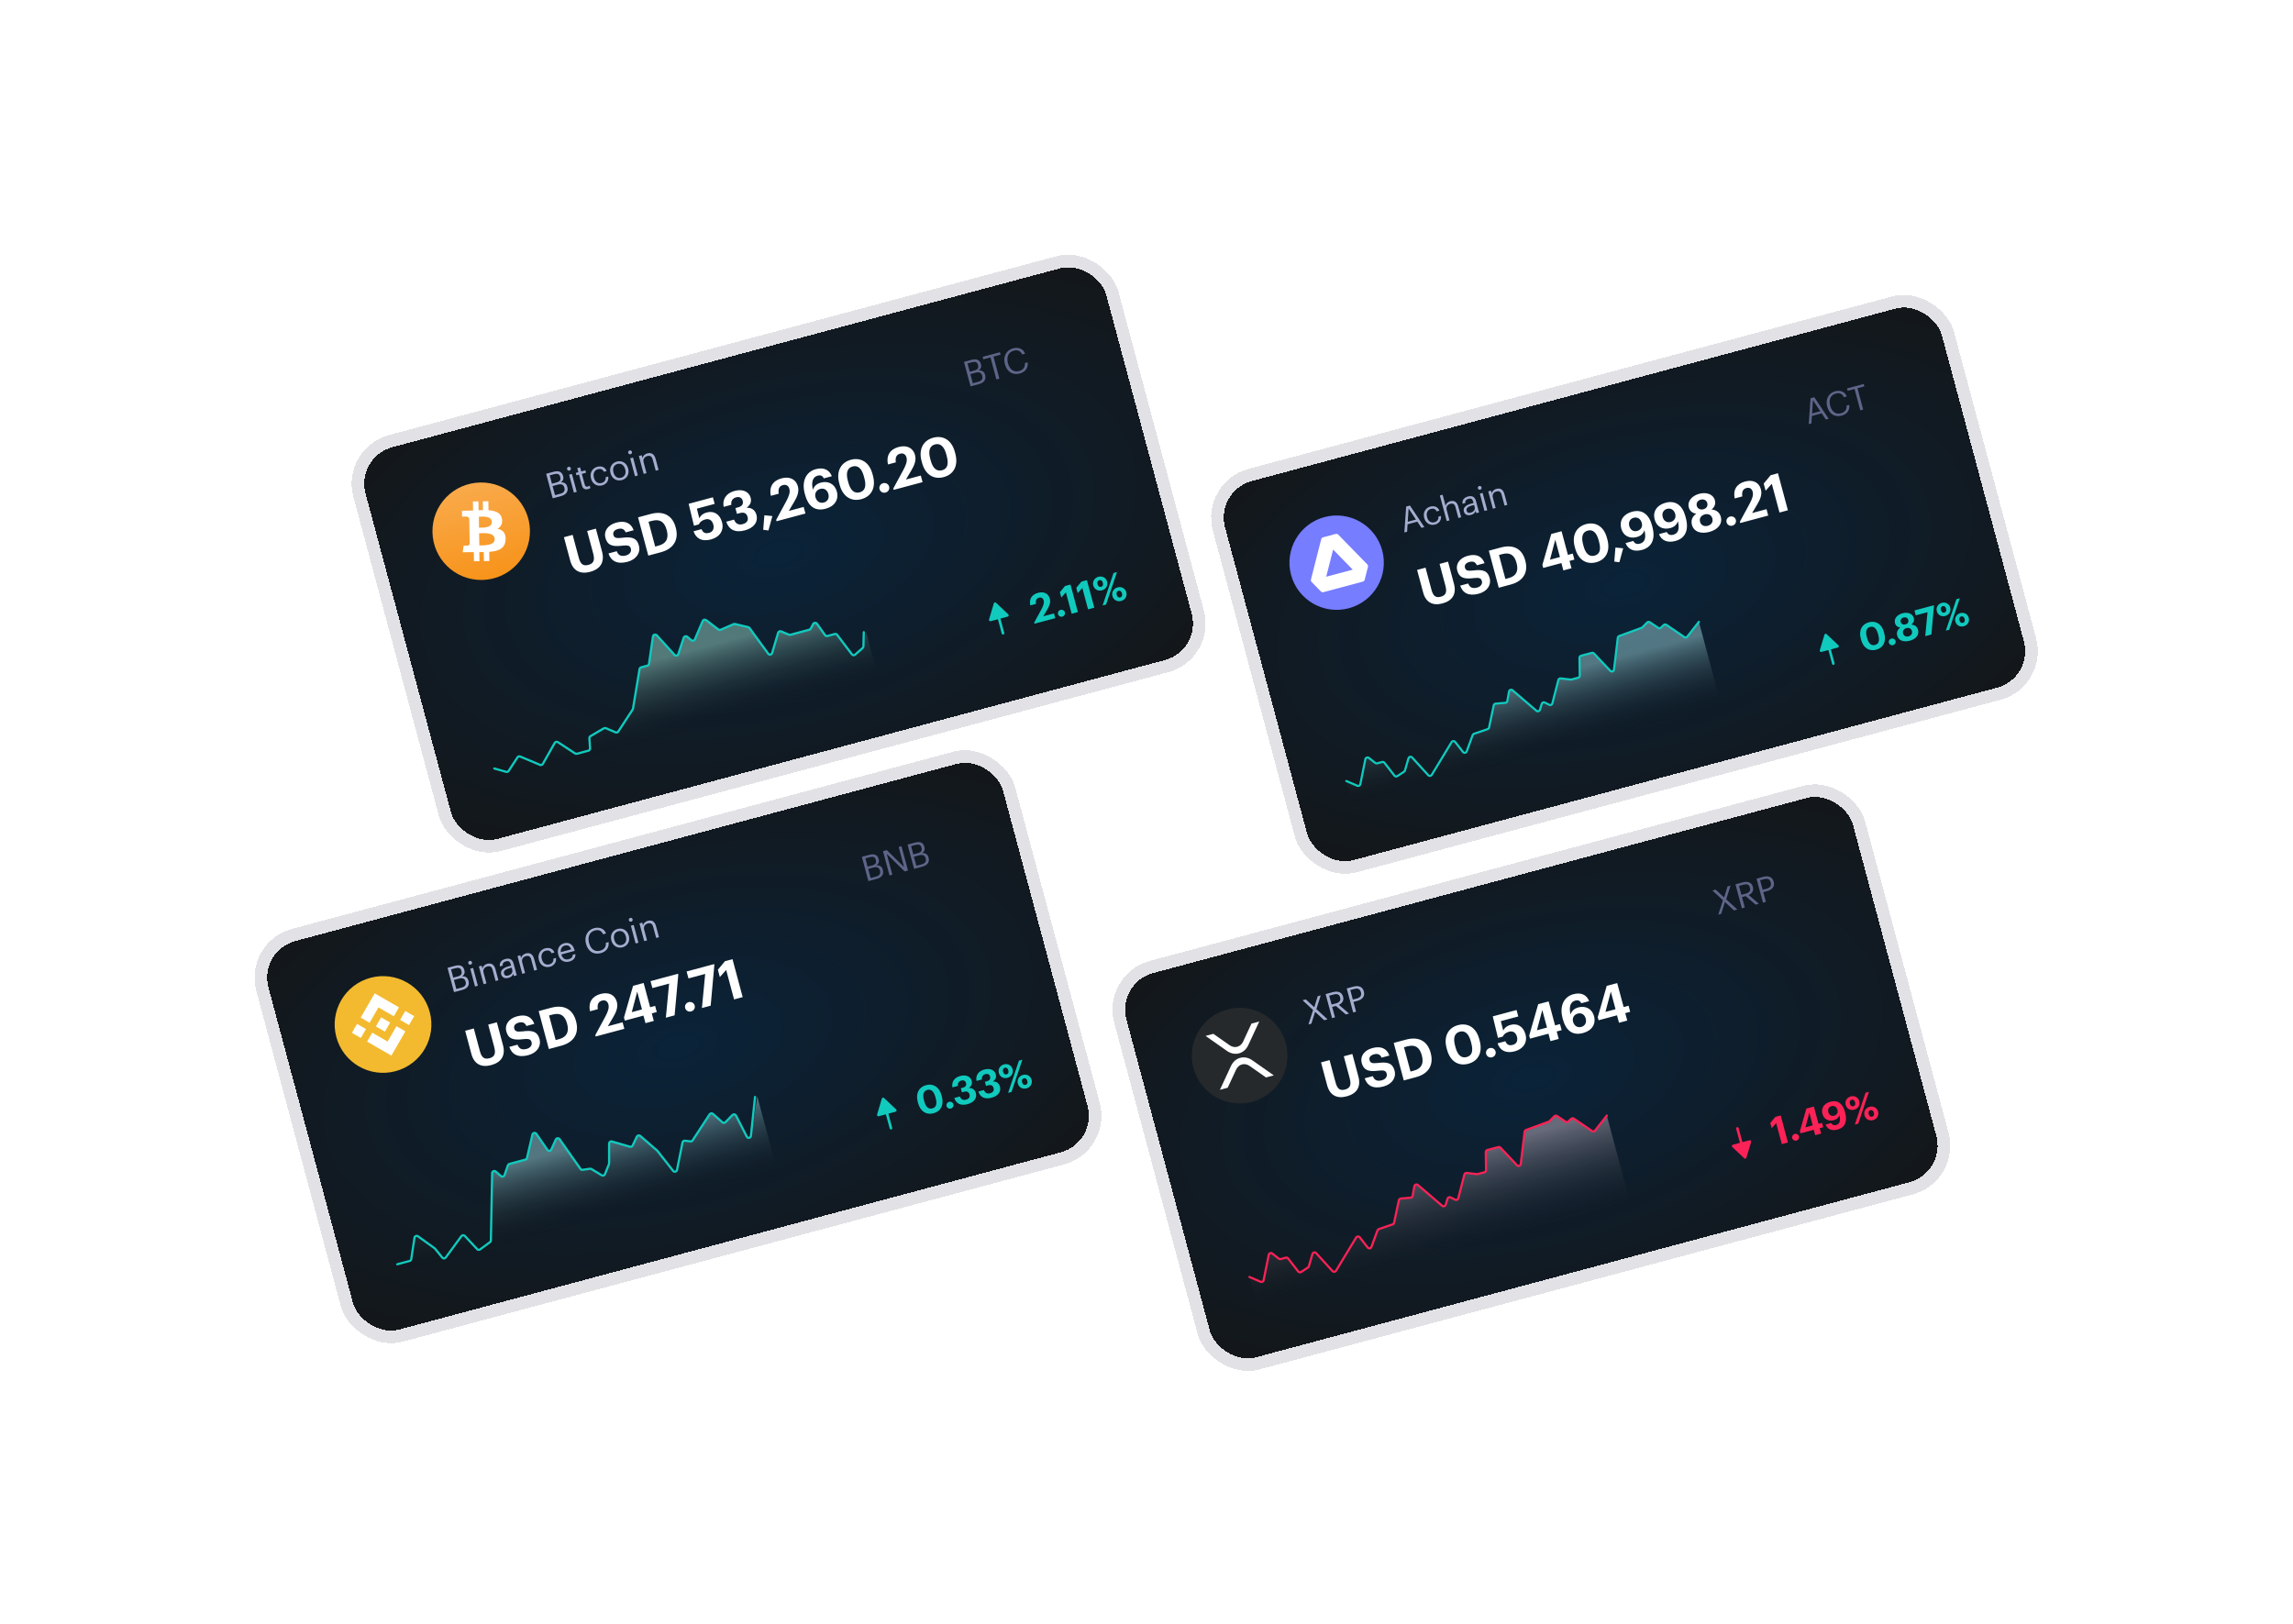 <svg width="727" height="515" viewBox="0 0 727 515" fill="none" xmlns="http://www.w3.org/2000/svg">
<g filter="url(#filter0_d_7041_5050)">
<rect x="112.793" y="144.93" width="243.142" height="128.598" rx="12" transform="rotate(-15 112.793 144.93)" fill="url(#paint0_radial_7041_5050)" shape-rendering="crispEdges"/>
<rect x="110.343" y="143.515" width="247.142" height="132.598" rx="14" transform="rotate(-15 110.343 143.515)" stroke="#717184" stroke-opacity="0.2" stroke-width="4" shape-rendering="crispEdges"/>
</g>
<path d="M307.712 122.521L310.373 121.808C311.926 121.392 312.736 120.418 312.343 118.952L312.332 118.908C312.061 117.898 311.483 117.436 310.281 117.467C311.09 116.925 311.204 116.219 311.014 115.513L311.003 115.47C310.592 113.938 309.411 113.743 307.966 114.13L305.631 114.755L307.712 122.521ZM308.437 121.535L307.66 118.635L309.246 118.21C310.495 117.875 311.149 118.189 311.405 119.145L311.417 119.188C311.67 120.133 311.283 120.772 310.153 121.075L308.437 121.535ZM307.463 117.897L306.753 115.247L308.143 114.874C309.229 114.583 309.835 114.805 310.071 115.684L310.083 115.728C310.339 116.684 310.015 117.213 308.874 117.518L307.463 117.897ZM315.906 120.325L316.85 120.072L314.976 113.078L317.235 112.473L317.029 111.702L311.566 113.165L311.772 113.936L314.031 113.331L315.906 120.325ZM323.288 118.452C325.026 117.986 326.029 116.775 325.82 114.91L324.94 115.146C325.082 116.458 324.374 117.334 323.104 117.675C321.431 118.123 320.112 117.196 319.582 115.219L319.559 115.133C319.035 113.178 319.776 111.641 321.383 111.21C322.708 110.855 323.555 111.28 324.068 112.411L325.002 112.161C324.388 110.521 322.79 110.03 321.171 110.463C319.064 111.028 317.967 113.103 318.584 115.405L318.608 115.492C319.248 117.881 321.04 119.054 323.288 118.452Z" fill="#5D6588"/>
<path d="M187.102 181.339C190.377 180.461 191.768 178.252 190.881 174.943L188.926 167.646L186.16 168.387L188.069 175.514C188.665 177.737 188.162 178.709 186.533 179.145C184.87 179.591 184.039 178.867 183.498 176.848L181.561 169.619L178.795 170.36L180.778 177.759C181.641 180.983 183.912 182.194 187.102 181.339ZM198.985 178.155C201.853 177.386 203.158 175.199 202.581 173.044C201.908 170.533 200.184 170.14 197.148 170.553C195.209 170.782 194.71 170.479 194.478 169.614C194.259 168.799 194.72 168.076 195.925 167.753C197.13 167.43 197.911 167.766 198.376 168.824L200.905 168.146C200.039 165.796 198.116 165.001 195.384 165.733C192.703 166.452 191.386 168.46 191.94 170.53C192.568 172.872 194.091 173.464 197.305 173.039C199.16 172.833 199.76 173.036 200.019 174.004C200.274 174.954 199.653 175.829 198.449 176.152C196.65 176.634 195.951 175.858 195.541 174.803L192.911 175.508C193.713 177.894 195.659 179.046 198.985 178.155ZM207.723 173.322L205.618 165.465L206.704 165.174C209.266 164.487 210.695 165.541 211.363 168.036L211.4 168.172C212.073 170.683 211.287 172.367 208.843 173.021L207.723 173.322ZM205.547 176.196L209.501 175.137C213.76 173.996 215.231 171.001 214.258 167.369L214.222 167.233C213.249 163.602 210.526 161.858 206.267 162.999L202.296 164.063L205.547 176.196ZM225.405 171.075C228.205 170.325 229.614 168.184 228.922 165.604C228.231 163.025 226.316 161.919 224.11 162.51C222.736 162.879 222.033 163.649 221.712 164.353L220.949 161.302L226.583 159.793L226.024 157.705L218.337 159.765L220.018 166.717L221.545 166.308C221.887 165.616 222.474 165.022 223.611 164.718C224.832 164.39 225.797 165.005 226.147 166.311C226.493 167.601 226.063 168.644 224.824 168.976C223.433 169.349 222.844 168.779 222.418 167.802L219.89 168.479C220.59 170.62 222.418 171.876 225.405 171.075ZM236.117 168.205C239.069 167.414 240.431 165.503 239.821 163.229C239.408 161.685 238.189 160.939 236.699 161.011C237.79 160.264 238.36 159.201 237.996 157.844C237.487 155.943 235.553 154.97 232.889 155.684C230.123 156.425 228.981 158.477 229.441 160.736L231.868 160.086C231.699 158.913 232.225 158.026 233.379 157.717C234.499 157.417 235.232 157.912 235.464 158.777C235.741 159.812 235.319 160.544 234.046 160.885L233.164 161.121L233.655 162.954L234.605 162.699C235.912 162.349 236.716 162.77 237.025 163.924C237.316 165.01 236.848 165.845 235.474 166.213C234.014 166.604 233.159 165.924 232.744 164.78L230.266 165.444C231.027 167.878 233.028 169.033 236.117 168.205ZM243.638 168.227L244.887 163.655L242.347 163.408L241.977 167.999L243.638 168.227ZM246.205 165.302L255.368 162.847L254.809 160.76L250.092 162.024L251.782 159.17C252.827 157.435 253.406 155.861 252.974 154.249C252.387 152.06 250.46 150.976 247.779 151.694C245.063 152.422 243.776 154.404 244.39 157.24L246.885 156.572C246.644 154.927 247.155 154.117 248.224 153.83C249.276 153.548 250.008 154.043 250.277 155.044C250.572 156.147 250.112 157.417 249.273 158.969L246.087 164.861L246.205 165.302ZM261.78 161.329C264.665 160.556 265.996 158.398 265.328 155.904C264.673 153.46 262.559 152.426 260.268 153.04C258.809 153.431 258.056 154.288 257.737 155.337C257.137 152.824 257.716 151.251 259.226 150.846C260.278 150.564 260.817 150.947 261.2 151.699L263.746 151.017C262.879 148.867 261.047 148.139 258.637 148.785C255.667 149.58 254.058 152.467 255.159 156.574L255.241 156.879C256.127 160.188 258.115 162.311 261.78 161.329ZM261.214 159.353C259.992 159.68 258.917 159.059 258.544 157.667C258.221 156.462 258.837 155.37 260.059 155.042C261.298 154.71 262.298 155.388 262.639 156.661C262.98 157.934 262.419 159.03 261.214 159.353ZM272.579 156.125C270.882 156.58 269.642 155.548 268.96 153.003L268.805 152.426C268.132 149.915 268.648 148.376 270.344 147.921C272.024 147.471 273.241 148.618 273.896 151.062L274.041 151.605C274.724 154.15 274.293 155.666 272.579 156.125ZM273.089 158.299C276.364 157.421 277.765 154.572 276.769 150.856L276.619 150.296C275.61 146.529 272.882 144.968 269.759 145.805C266.637 146.641 265.06 149.446 266.061 153.18L266.215 153.757C267.211 157.473 269.865 159.163 273.089 158.299ZM280.768 156.205C281.634 155.973 282.118 155.134 281.895 154.302C281.677 153.488 280.838 153.003 279.973 153.235C279.124 153.462 278.64 154.301 278.858 155.116C279.081 155.947 279.92 156.432 280.768 156.205ZM283.342 155.351L292.506 152.896L291.946 150.809L287.229 152.073L288.919 149.219C289.964 147.484 290.543 145.91 290.111 144.298C289.524 142.109 287.597 141.025 284.916 141.743C282.201 142.471 280.913 144.453 281.527 147.289L284.022 146.621C283.781 144.976 284.292 144.166 285.361 143.879C286.413 143.598 287.146 144.092 287.414 145.094C287.709 146.197 287.249 147.466 286.41 149.018L283.224 154.91L283.342 155.351ZM298.696 149.127C296.999 149.582 295.759 148.55 295.077 146.005L294.922 145.428C294.249 142.916 294.765 141.378 296.461 140.923C298.141 140.473 299.358 141.62 300.013 144.064L300.159 144.607C300.841 147.152 300.41 148.668 298.696 149.127ZM299.206 151.301C302.481 150.423 303.882 147.574 302.886 143.858L302.736 143.298C301.727 139.531 298.999 137.97 295.876 138.807C292.754 139.643 291.177 142.448 292.178 146.182L292.332 146.758C293.328 150.475 295.982 152.165 299.206 151.301Z" fill="white"/>
<path d="M313.675 196.871C313.782 196.984 313.94 197.03 314.087 196.991L316.387 196.374L317.603 200.915C317.665 201.144 317.897 201.282 318.12 201.222C318.344 201.162 318.476 200.927 318.415 200.698L317.198 196.157L319.498 195.541C319.646 195.501 319.76 195.382 319.795 195.231C319.832 195.079 319.783 194.919 319.671 194.812L315.788 191.142C315.681 191.041 315.532 191.003 315.392 191.04C315.253 191.077 315.143 191.185 315.101 191.326L313.573 196.446C313.55 196.524 313.55 196.607 313.57 196.684C313.589 196.753 313.624 196.817 313.675 196.871Z" fill="#11CABE"/>
<path d="M327.969 197.799L334.566 196.031L334.164 194.528L330.767 195.439L331.984 193.384C332.736 192.135 333.153 191.002 332.842 189.841C332.42 188.265 331.032 187.484 329.102 188.002C327.147 188.525 326.22 189.952 326.662 191.994L328.458 191.513C328.285 190.329 328.652 189.746 329.422 189.539C330.18 189.336 330.707 189.693 330.9 190.414C331.113 191.208 330.782 192.122 330.178 193.239L327.883 197.481L327.969 197.799ZM336.818 195.546C337.441 195.379 337.79 194.775 337.63 194.176C337.472 193.589 336.868 193.241 336.245 193.408C335.634 193.571 335.285 194.175 335.443 194.762C335.603 195.361 336.207 195.709 336.818 195.546ZM339.768 194.637L341.748 194.107L339.407 185.371L337.672 185.836L336.039 187.806L336.491 189.492L337.951 187.856L339.768 194.637ZM344.971 193.243L346.95 192.713L344.609 183.977L342.874 184.442L341.241 186.412L341.693 188.098L343.154 186.462L344.971 193.243ZM349.114 186.096C348.589 186.237 348.161 185.959 347.974 185.262C347.797 184.603 348.022 184.123 348.548 183.983C349.073 183.842 349.487 184.163 349.66 184.811C349.84 185.483 349.64 185.955 349.114 186.096ZM349.397 187.199C350.68 186.855 351.347 185.681 351.013 184.435C350.682 183.201 349.482 182.58 348.26 182.907C347.026 183.238 346.294 184.416 346.621 185.638C346.952 186.872 348.102 187.546 349.397 187.199ZM349.585 192.007L350.685 191.712L354.147 181.421L353.048 181.716L349.585 192.007ZM355.175 189.461C354.662 189.599 354.234 189.321 354.051 188.637C353.871 187.965 354.099 187.497 354.612 187.36C355.15 187.216 355.56 187.525 355.737 188.185C355.914 188.845 355.713 189.317 355.175 189.461ZM355.473 190.573C356.756 190.23 357.42 189.043 357.087 187.797C356.756 186.563 355.555 185.942 354.321 186.273C353.099 186.6 352.367 187.778 352.698 189.012C353.025 190.234 354.178 190.92 355.473 190.573Z" fill="#11CABE"/>
<g clip-path="url(#clip0_7041_5050)">
<path d="M168.019 168.196C168.169 176.734 161.363 183.773 152.836 183.919C144.297 184.069 137.258 177.263 137.112 168.736C136.962 160.197 143.756 153.162 152.295 153.012C160.82 152.854 167.87 159.657 168.019 168.196Z" fill="url(#paint1_linear_7041_5050)"/>
<path d="M159.176 164.7C158.936 162.638 157.144 161.968 154.877 161.813L154.831 158.937L153.088 158.966L153.138 161.766C152.679 161.777 152.207 161.791 151.739 161.816L151.686 159.004L149.943 159.034L149.997 161.895C149.613 161.91 149.242 161.923 148.881 161.932L148.878 161.92L146.465 161.966L146.502 163.832C146.502 163.832 147.79 163.787 147.77 163.805C148.479 163.79 148.714 164.202 148.785 164.558L148.837 167.833C148.887 167.832 148.948 167.828 149.028 167.844C148.966 167.848 148.905 167.852 148.84 167.844L148.917 172.425C148.889 172.646 148.76 173.005 148.274 173.01C148.292 173.031 147.006 173.038 147.006 173.038L146.692 175.135L148.971 175.099C149.396 175.098 149.806 175.088 150.219 175.09L150.271 177.99L152.013 177.96L151.968 175.084C152.443 175.082 152.917 175.08 153.365 175.072L153.419 177.934L155.162 177.904L155.11 175.005C158.051 174.78 160.095 174.007 160.291 171.241C160.459 169.02 159.397 168.042 157.72 167.666C158.74 167.13 159.354 166.203 159.176 164.7ZM156.838 170.953C156.88 173.118 153.156 172.94 151.973 172.957L151.906 169.111C153.089 169.094 156.806 168.686 156.838 170.953ZM155.935 165.531C155.966 167.511 152.866 167.329 151.882 167.342L151.823 163.857C152.807 163.843 155.898 163.478 155.935 165.531Z" fill="white"/>
</g>
<path d="M175.241 158.016L177.902 157.303C179.455 156.887 180.265 155.913 179.872 154.447L179.861 154.403C179.59 153.393 179.012 152.931 177.81 152.962C178.619 152.42 178.733 151.714 178.544 151.008L178.532 150.965C178.122 149.433 176.94 149.238 175.496 149.625L173.161 150.251L175.241 158.016ZM175.967 157.03L175.19 154.13L176.775 153.705C178.024 153.371 178.679 153.684 178.935 154.64L178.946 154.683C179.2 155.628 178.812 156.267 177.683 156.57L175.967 157.03ZM174.992 153.392L174.282 150.742L175.672 150.369C176.758 150.078 177.364 150.3 177.6 151.18L177.612 151.223C177.868 152.179 177.544 152.708 176.404 153.013L174.992 153.392ZM181.954 156.217L182.855 155.976L181.333 150.296L180.432 150.537L181.954 156.217ZM180.549 149.237C180.875 149.15 181.074 148.805 180.987 148.48C180.899 148.154 180.555 147.955 180.229 148.042C179.903 148.13 179.705 148.474 179.792 148.8C179.879 149.125 180.223 149.324 180.549 149.237ZM186.448 155.095C186.817 154.996 187.019 154.883 187.187 154.768L186.983 154.008C186.808 154.137 186.602 154.238 186.32 154.314C185.864 154.436 185.541 154.232 185.393 153.678L184.479 150.268L185.804 149.913L185.6 149.152L184.275 149.507L183.929 148.215L183.028 148.456L183.374 149.749L182.559 149.967L182.763 150.727L183.578 150.509L184.515 154.006C184.753 154.897 185.416 155.371 186.448 155.095ZM190.944 153.913C192.312 153.546 193.056 152.369 192.847 151.11L192.01 151.334C192.16 152.283 191.558 152.945 190.754 153.161C189.657 153.455 188.699 152.92 188.326 151.53L188.303 151.443C187.945 150.107 188.517 149.069 189.549 148.793C190.331 148.583 191.072 148.745 191.455 149.609L192.346 149.37C191.785 147.972 190.532 147.726 189.348 148.043C187.827 148.451 186.904 149.955 187.369 151.693L187.392 151.78C187.864 153.539 189.358 154.338 190.944 153.913ZM196.948 151.501C195.797 151.81 194.864 151.152 194.517 149.859L194.494 149.772C194.145 148.469 194.635 147.43 195.775 147.124C196.904 146.822 197.859 147.474 198.211 148.788L198.232 148.864C198.575 150.146 198.088 151.196 196.948 151.501ZM197.138 152.253C198.756 151.82 199.622 150.319 199.163 148.603L199.139 148.516C198.683 146.811 197.182 145.944 195.574 146.375C193.967 146.806 193.103 148.318 193.56 150.023L193.583 150.11C194.029 151.771 195.519 152.687 197.138 152.253ZM201.331 151.025L202.232 150.784L200.71 145.104L199.809 145.345L201.331 151.025ZM199.926 144.045C200.252 143.958 200.451 143.613 200.363 143.288C200.276 142.962 199.932 142.763 199.606 142.85C199.28 142.938 199.082 143.282 199.169 143.608C199.256 143.933 199.6 144.132 199.926 144.045ZM204.077 150.289L204.979 150.048L204.056 146.605C203.783 145.584 204.39 144.851 205.226 144.627C206.138 144.383 206.681 144.714 206.949 145.714L207.9 149.265L208.802 149.023L207.868 145.537C207.425 143.886 206.428 143.467 205.255 143.781C204.321 144.031 203.816 144.667 203.698 145.269L203.457 144.368L202.555 144.609L204.077 150.289Z" fill="#A5ADCF"/>
<path d="M160.485 244.771L156.721 243.703L157.822 247.811C157.922 248.186 158.307 248.409 158.682 248.308L278.147 216.298C278.522 216.197 278.744 215.812 278.644 215.437L274.603 200.357L273.781 205.05C273.753 205.207 273.673 205.35 273.554 205.456L271.123 207.603C270.816 207.874 270.344 207.827 270.097 207.5L265.419 201.312C265.246 201.084 264.953 200.983 264.676 201.057L262.34 201.683C262.056 201.759 261.755 201.651 261.585 201.412L259.017 197.8C258.714 197.373 258.068 197.416 257.824 197.878L257.048 199.342C256.956 199.514 256.797 199.641 256.609 199.691L250.604 201.3C250.454 201.34 250.296 201.33 250.153 201.271L247.649 200.232C247.263 200.073 246.825 200.282 246.706 200.681L244.803 207.088C244.637 207.646 243.904 207.772 243.561 207.301L237.628 199.15C237.529 199.014 237.384 198.918 237.221 198.879L233.032 197.892C232.884 197.857 232.729 197.871 232.59 197.932L228.48 199.718C228.247 199.819 227.977 199.787 227.774 199.632L223.871 196.658C223.507 196.381 222.98 196.52 222.799 196.94L220.296 202.771C220.11 203.205 219.558 203.336 219.198 203.032L217.892 201.932C217.511 201.612 216.928 201.777 216.772 202.249L215.059 207.431C214.89 207.942 214.234 208.081 213.872 207.683L208.238 201.481C207.838 201.041 207.107 201.265 207.022 201.853L205.768 210.522C205.728 210.8 205.526 211.027 205.254 211.1L203.282 211.629C203.015 211.7 202.815 211.921 202.77 212.193L200.698 224.724C200.682 224.821 200.646 224.912 200.593 224.994L196.033 231.978C195.846 232.264 195.482 232.374 195.168 232.24L192.085 230.926C191.88 230.838 191.646 230.853 191.454 230.966L187.217 233.453C186.988 233.587 186.855 233.838 186.871 234.102L187.071 237.339C187.091 237.673 186.874 237.975 186.551 238.061L182.92 239.034C182.727 239.086 182.52 239.053 182.353 238.943L176.875 235.353C176.535 235.131 176.079 235.242 175.878 235.595L172.099 242.257C171.924 242.567 171.544 242.696 171.215 242.558L164.935 239.914C164.622 239.783 164.26 239.893 164.074 240.178L161.265 244.48C161.097 244.737 160.781 244.855 160.485 244.771Z" fill="url(#paint2_linear_7041_5050)"/>
<path d="M156.721 243.703L160.485 244.771C160.781 244.855 161.097 244.737 161.265 244.48L164.074 240.178C164.26 239.893 164.622 239.783 164.935 239.914L171.215 242.558C171.544 242.696 171.924 242.567 172.099 242.257L175.878 235.595C176.079 235.242 176.535 235.131 176.875 235.353L182.353 238.943C182.52 239.053 182.727 239.086 182.92 239.034L186.551 238.061C186.874 237.975 187.091 237.673 187.071 237.339L186.871 234.102C186.855 233.838 186.988 233.587 187.217 233.453L191.454 230.966C191.646 230.853 191.88 230.838 192.085 230.926L195.168 232.24C195.482 232.374 195.846 232.264 196.033 231.978L200.593 224.994C200.646 224.912 200.682 224.821 200.698 224.724L202.77 212.193C202.815 211.921 203.015 211.7 203.282 211.629L205.254 211.1C205.526 211.027 205.728 210.8 205.768 210.522L207.022 201.853C207.107 201.265 207.838 201.041 208.238 201.481L213.872 207.683C214.234 208.081 214.89 207.942 215.059 207.431L216.772 202.249C216.928 201.777 217.511 201.612 217.892 201.932L219.198 203.032C219.558 203.336 220.11 203.205 220.296 202.771L222.799 196.94C222.98 196.52 223.507 196.381 223.871 196.658L227.774 199.632C227.977 199.787 228.247 199.819 228.48 199.718L232.59 197.932C232.729 197.871 232.884 197.857 233.032 197.892L237.221 198.879C237.384 198.918 237.529 199.014 237.628 199.15L243.561 207.301C243.904 207.772 244.637 207.646 244.803 207.088L246.706 200.681C246.825 200.282 247.263 200.073 247.649 200.232L250.153 201.271C250.296 201.33 250.454 201.34 250.604 201.3L256.609 199.691C256.797 199.641 256.956 199.514 257.048 199.342L257.824 197.878C258.068 197.416 258.714 197.373 259.017 197.8L261.585 201.412C261.755 201.651 262.056 201.759 262.34 201.683L264.676 201.057C264.953 200.983 265.246 201.084 265.419 201.312L270.097 207.5C270.344 207.827 270.816 207.874 271.123 207.603L273.509 205.495C273.655 205.366 273.741 205.182 273.746 204.987L273.866 200.483" stroke="#11CABE" stroke-width="0.703" stroke-linecap="round"/>
<g filter="url(#filter1_d_7041_5050)">
<rect x="385.295" y="155.659" width="235.299" height="124.45" rx="12" transform="rotate(-15 385.295 155.659)" fill="url(#paint3_radial_7041_5050)" shape-rendering="crispEdges"/>
<rect x="382.845" y="154.245" width="239.299" height="128.45" rx="14" transform="rotate(-15 382.845 154.245)" stroke="#717184" stroke-opacity="0.2" stroke-width="4" shape-rendering="crispEdges"/>
</g>
<path d="M573.461 134.499L574.323 134.268L574.468 131.909L577.568 131.078L578.884 133.046L579.788 132.804L575.231 125.97L574.033 126.291L573.461 134.499ZM574.792 126.899L577.132 130.417L574.526 131.116L574.792 126.899ZM583.857 131.814C585.539 131.364 586.509 130.192 586.307 128.387L585.456 128.615C585.593 129.885 584.908 130.733 583.678 131.063C582.06 131.496 580.783 130.599 580.271 128.686L580.248 128.602C579.741 126.711 580.458 125.223 582.013 124.806C583.296 124.463 584.115 124.874 584.612 125.969L585.515 125.727C584.921 124.14 583.375 123.664 581.809 124.084C579.77 124.63 578.708 126.638 579.305 128.866L579.328 128.95C579.947 131.263 581.682 132.397 583.857 131.814ZM589.809 130.118L590.724 129.873L588.91 123.105L591.096 122.519L590.896 121.773L585.609 123.189L585.809 123.936L587.996 123.35L589.809 130.118Z" fill="#5D6588"/>
<path d="M457.332 191.361C460.501 190.512 461.847 188.374 460.989 185.171L459.097 178.11L456.42 178.827L458.268 185.724C458.844 187.876 458.357 188.816 456.781 189.238C455.171 189.67 454.368 188.97 453.844 187.015L451.969 180.02L449.293 180.737L451.211 187.897C452.047 191.017 454.244 192.188 457.332 191.361ZM468.831 188.28C471.607 187.536 472.87 185.42 472.311 183.334C471.66 180.904 469.992 180.524 467.054 180.924C465.177 181.145 464.694 180.852 464.469 180.014C464.258 179.226 464.704 178.526 465.87 178.213C467.036 177.901 467.792 178.226 468.242 179.25L470.689 178.594C469.851 176.319 467.99 175.551 465.347 176.259C462.752 176.954 461.477 178.898 462.014 180.901C462.621 183.167 464.095 183.741 467.206 183.329C469.001 183.13 469.581 183.327 469.832 184.263C470.078 185.182 469.478 186.03 468.312 186.342C466.571 186.808 465.895 186.057 465.498 185.037L462.953 185.719C463.73 188.027 465.613 189.142 468.831 188.28ZM477.288 183.603L475.251 175.999L476.302 175.718C478.781 175.053 480.163 176.073 480.81 178.487L480.846 178.619C481.497 181.049 480.736 182.679 478.372 183.312L477.288 183.603ZM475.182 186.385L479.008 185.359C483.13 184.255 484.554 181.356 483.612 177.842L483.577 177.711C482.635 174.196 480 172.509 475.878 173.613L472.036 174.643L475.182 186.385ZM495.665 180.896L498.243 180.205L497.618 177.873L499.162 177.46L498.651 175.555L497.108 175.969L495.097 168.464L491.829 169.339L489.016 179.14L489.276 180.109L495.04 178.564L495.665 180.896ZM491.426 177.491L493.104 171.145L494.579 176.646L491.426 177.491ZM505.572 176.2C503.93 176.64 502.729 175.642 502.069 173.178L501.92 172.62C501.268 170.189 501.767 168.7 503.409 168.26C505.035 167.825 506.212 168.935 506.846 171.3L506.987 171.825C507.647 174.289 507.23 175.755 505.572 176.2ZM506.065 178.303C509.234 177.454 510.59 174.697 509.626 171.1L509.481 170.558C508.504 166.913 505.864 165.402 502.843 166.212C499.821 167.022 498.295 169.736 499.264 173.349L499.413 173.907C500.377 177.504 502.945 179.139 506.065 178.303ZM513.424 178.303L514.632 173.878L512.174 173.639L511.816 178.082L513.424 178.303ZM520.589 174.394C523.742 173.549 524.922 170.927 523.893 167.084L523.752 166.559C522.845 163.176 520.7 161.41 517.465 162.276C514.657 163.029 513.356 165.138 514.007 167.568C514.645 169.949 516.682 170.917 518.949 170.31C520.361 169.931 521.061 169.128 521.374 168.129C521.967 170.54 521.525 171.978 519.965 172.396C518.848 172.695 518.236 172.314 517.856 171.553L515.376 172.218C516.207 174.266 518.043 175.076 520.589 174.394ZM519.065 168.378C517.882 168.695 516.898 168.043 516.568 166.812C516.238 165.58 516.781 164.519 517.947 164.207C519.146 163.885 520.175 164.507 520.54 165.87C520.848 167.02 520.263 168.057 519.065 168.378ZM531.189 171.554C534.342 170.709 535.523 168.087 534.493 164.244L534.352 163.718C533.446 160.335 531.301 158.569 528.065 159.436C525.257 160.189 523.957 162.297 524.608 164.728C525.246 167.109 527.283 168.077 529.549 167.469C530.961 167.091 531.661 166.287 531.974 165.288C532.568 167.699 532.126 169.138 530.566 169.556C529.449 169.855 528.836 169.473 528.457 168.713L525.977 169.377C526.807 171.425 528.644 172.236 531.189 171.554ZM529.665 165.537C528.483 165.854 527.498 165.203 527.168 163.971C526.838 162.739 527.381 161.679 528.547 161.366C529.746 161.045 530.775 161.667 531.141 163.03C531.449 164.18 530.864 165.216 529.665 165.537ZM541.958 168.686C544.569 167.986 546.201 166.193 545.585 163.894C545.211 162.498 544.166 161.687 542.659 161.58C543.571 160.843 544.029 159.858 543.712 158.676C543.175 156.672 540.986 155.992 538.736 156.594C536.536 157.184 534.894 158.874 535.439 160.91C535.756 162.092 536.617 162.742 537.803 162.899C536.584 163.736 536.04 164.991 536.423 166.42C537.039 168.719 539.364 169.381 541.958 168.686ZM541.439 166.748C540.355 167.038 539.313 166.631 539.001 165.465C538.688 164.299 539.404 163.421 540.487 163.13C541.588 162.836 542.597 163.252 542.905 164.401C543.217 165.567 542.556 166.448 541.439 166.748ZM540.068 161.5C539.149 161.747 538.223 161.379 537.968 160.426C537.712 159.474 538.297 158.701 539.233 158.45C540.169 158.199 541.055 158.613 541.297 159.517C541.556 160.485 541.021 161.245 540.068 161.5ZM549.26 166.694C550.097 166.47 550.566 165.657 550.35 164.853C550.139 164.065 549.327 163.596 548.49 163.82C547.668 164.04 547.2 164.852 547.411 165.64C547.626 166.445 548.438 166.914 549.26 166.694ZM551.75 165.868L560.618 163.492L560.077 161.472L555.512 162.695L557.148 159.934C558.159 158.255 558.719 156.732 558.301 155.172C557.733 153.053 555.868 152.004 553.273 152.699C550.646 153.403 549.4 155.321 549.994 158.066L552.408 157.419C552.175 155.827 552.669 155.044 553.704 154.766C554.722 154.494 555.431 154.972 555.691 155.941C555.977 157.009 555.532 158.237 554.72 159.739L551.636 165.441L551.75 165.868ZM564.195 162.534L566.855 161.821L563.709 150.079L561.377 150.704L559.182 153.351L559.789 155.618L561.752 153.419L564.195 162.534Z" fill="white"/>
<path d="M577.069 206.629C577.173 206.738 577.325 206.783 577.468 206.745L579.694 206.148L580.871 210.543C580.931 210.764 581.155 210.897 581.372 210.839C581.588 210.781 581.716 210.554 581.656 210.332L580.479 205.938L582.705 205.342C582.848 205.303 582.958 205.188 582.992 205.042C583.028 204.895 582.981 204.74 582.872 204.636L579.114 201.085C579.011 200.987 578.866 200.95 578.731 200.986C578.596 201.022 578.49 201.127 578.449 201.263L576.971 206.217C576.949 206.293 576.948 206.373 576.968 206.448C576.986 206.514 577.021 206.577 577.069 206.629Z" fill="#11CABE"/>
<path d="M594.498 204.526C593.315 204.843 592.451 204.124 591.976 202.351L591.868 201.949C591.399 200.199 591.758 199.127 592.941 198.81C594.111 198.496 594.959 199.295 595.415 200.998L595.516 201.376C595.992 203.15 595.692 204.206 594.498 204.526ZM594.853 206.04C597.135 205.429 598.111 203.444 597.417 200.855L597.312 200.464C596.609 197.839 594.708 196.752 592.533 197.335C590.357 197.918 589.259 199.872 589.956 202.474L590.063 202.876C590.757 205.465 592.606 206.642 594.853 206.04ZM600.204 204.581C600.807 204.42 601.144 203.835 600.989 203.256C600.837 202.688 600.252 202.351 599.649 202.512C599.058 202.671 598.72 203.255 598.872 203.823C599.028 204.402 599.612 204.74 600.204 204.581ZM605.5 203.187C607.38 202.684 608.555 201.393 608.112 199.738C607.842 198.733 607.09 198.149 606.005 198.072C606.661 197.541 606.991 196.832 606.763 195.98C606.376 194.538 604.8 194.048 603.18 194.482C601.596 194.906 600.414 196.123 600.807 197.589C601.035 198.44 601.654 198.908 602.508 199.021C601.631 199.624 601.239 200.527 601.515 201.556C601.958 203.211 603.632 203.688 605.5 203.187ZM605.126 201.792C604.346 202.001 603.596 201.708 603.371 200.869C603.146 200.029 603.661 199.397 604.441 199.188C605.233 198.976 605.96 199.275 606.182 200.103C606.407 200.942 605.93 201.577 605.126 201.792ZM604.139 198.014C603.477 198.191 602.811 197.927 602.627 197.241C602.443 196.555 602.864 195.999 603.538 195.818C604.212 195.637 604.85 195.935 605.024 196.586C605.211 197.283 604.825 197.83 604.139 198.014ZM610.399 201.735L612.35 201.213L613.169 192.16L613.112 191.947L606.987 193.589L607.402 195.137L611.127 194.14L610.399 201.735ZM616.479 194.264C615.971 194.4 615.557 194.131 615.376 193.457C615.205 192.819 615.423 192.355 615.931 192.219C616.44 192.082 616.84 192.393 617.008 193.02C617.182 193.67 616.988 194.128 616.479 194.264ZM616.753 195.331C617.994 194.999 618.64 193.862 618.317 192.656C617.997 191.462 616.835 190.861 615.652 191.178C614.458 191.498 613.75 192.638 614.067 193.821C614.387 195.015 615.499 195.667 616.753 195.331ZM616.935 199.984L617.999 199.699L621.35 189.74L620.286 190.025L616.935 199.984ZM622.345 197.521C621.848 197.654 621.434 197.385 621.257 196.722C621.082 196.072 621.303 195.62 621.8 195.487C622.32 195.348 622.717 195.647 622.888 196.285C623.059 196.924 622.865 197.381 622.345 197.521ZM622.633 198.597C623.875 198.264 624.518 197.116 624.194 195.91C623.875 194.716 622.712 194.115 621.518 194.435C620.336 194.751 619.627 195.892 619.947 197.086C620.264 198.268 621.38 198.932 622.633 198.597Z" fill="#11CABE"/>
<g clip-path="url(#clip1_7041_5050)">
<path d="M427.657 192.888C435.638 190.749 440.375 182.545 438.236 174.564C436.097 166.583 427.894 161.846 419.912 163.985C411.931 166.123 407.195 174.327 409.333 182.308C411.472 190.29 419.676 195.026 427.657 192.888Z" fill="#767DFF"/>
<path fill-rule="evenodd" clip-rule="evenodd" d="M419.471 170.395L423.499 169.316C423.638 169.278 423.785 169.279 423.925 169.317C424.064 169.355 424.191 169.43 424.292 169.533L433.511 178.989C433.608 179.088 433.678 179.211 433.714 179.346C433.75 179.48 433.751 179.621 433.717 179.756L432.674 183.852C432.639 183.992 432.567 184.12 432.465 184.222C432.364 184.325 432.237 184.399 432.098 184.437L419.584 187.79C419.445 187.827 419.298 187.827 419.158 187.788C419.019 187.75 418.892 187.675 418.791 187.572L415.842 184.546C415.745 184.446 415.675 184.323 415.639 184.189C415.603 184.054 415.602 183.913 415.636 183.778L418.892 170.98C418.928 170.84 419.001 170.712 419.102 170.609C419.204 170.506 419.331 170.433 419.471 170.395ZM422.671 174.282L420.474 182.893L428.879 180.641L422.671 174.282Z" fill="white"/>
</g>
<path d="M445.262 168.849L446.123 168.618L446.268 166.259L449.369 165.428L450.685 167.396L451.589 167.154L447.032 160.32L445.833 160.642L445.262 168.849ZM446.593 161.249L448.933 164.768L446.326 165.466L446.593 161.249ZM455 166.341C456.324 165.986 457.044 164.847 456.842 163.628L456.032 163.845C456.177 164.764 455.594 165.405 454.816 165.613C453.755 165.897 452.828 165.38 452.467 164.035L452.445 163.95C452.098 162.658 452.651 161.653 453.65 161.386C454.407 161.183 455.125 161.34 455.495 162.176L456.357 161.945C455.814 160.592 454.601 160.354 453.456 160.661C451.984 161.055 451.09 162.511 451.541 164.193L451.563 164.277C452.019 165.979 453.466 166.752 455 166.341ZM458.688 165.251L459.56 165.018L458.668 161.686C458.403 160.698 458.99 159.989 459.8 159.772C460.682 159.535 461.208 159.856 461.467 160.823L462.388 164.26L463.26 164.026L462.356 160.653C461.928 159.055 460.963 158.649 459.828 158.953C458.924 159.195 458.436 159.811 458.321 160.393L457.384 156.893L456.511 157.127L458.688 165.251ZM466.372 163.294C467.181 163.077 467.602 162.671 467.874 162.047L468.06 162.74L468.932 162.507L467.96 158.881C467.549 157.346 466.477 157.171 465.426 157.453C464.365 157.738 463.49 158.468 463.71 159.749L464.582 159.515C464.486 158.82 464.822 158.392 465.579 158.19C466.419 157.964 466.854 158.242 467.088 159.114L467.195 159.514L466.407 159.725C464.998 160.102 463.769 160.894 464.109 162.165C464.411 163.29 465.352 163.567 466.372 163.294ZM466.27 162.578C465.503 162.783 465.134 162.499 464.982 161.932C464.765 161.122 465.501 160.632 466.604 160.337L467.361 160.134L467.544 160.817C467.772 161.668 467.195 162.33 466.27 162.578ZM470.666 162.042L471.539 161.808L470.066 156.311L469.194 156.545L470.666 162.042ZM469.307 155.287C469.622 155.202 469.815 154.869 469.73 154.554C469.646 154.239 469.313 154.046 468.997 154.131C468.682 154.215 468.49 154.548 468.574 154.864C468.659 155.179 468.992 155.371 469.307 155.287ZM473.324 161.33L474.197 161.096L473.304 157.764C473.039 156.776 473.626 156.067 474.436 155.85C475.319 155.614 475.844 155.935 476.103 156.902L477.024 160.338L477.896 160.105L476.992 156.731C476.564 155.133 475.599 154.727 474.464 155.031C473.56 155.274 473.072 155.889 472.958 156.471L472.724 155.599L471.851 155.833L473.324 161.33Z" fill="#A5ADCF"/>
<path d="M430.359 249.188L426.851 247.68L428.872 255.222C428.969 255.585 429.342 255.8 429.705 255.703L545.316 224.725C545.679 224.628 545.894 224.255 545.797 223.892L538.644 197.198L534.962 201.894C534.742 202.176 534.34 202.238 534.044 202.037L528.332 198.148C528.07 197.969 527.718 197.996 527.486 198.213L526.595 199.044C526.364 199.26 526.016 199.288 525.753 199.112L523.084 197.328C522.812 197.146 522.449 197.183 522.22 197.417L520.742 198.928C520.671 199 520.584 199.056 520.489 199.091L513.366 201.693C513.125 201.781 512.954 201.997 512.924 202.252L511.722 212.344C511.653 212.917 510.947 213.15 510.552 212.73L505.366 207.231C505.194 207.049 504.937 206.976 504.695 207.041L501.284 207.955C500.983 208.035 500.775 208.311 500.78 208.623L500.873 214.25C500.878 214.562 500.67 214.837 500.369 214.918L498.26 215.483C498.177 215.505 498.091 215.512 498.007 215.502L494.819 215.137C494.482 215.099 494.168 215.315 494.083 215.644L492.177 223.071C492.069 223.491 491.601 223.704 491.214 223.51L489.772 222.789C489.396 222.6 488.941 222.795 488.817 223.197L488.236 225.095C488.092 225.564 487.515 225.731 487.143 225.412L479.551 218.9C479.152 218.557 478.531 218.778 478.439 219.296L477.898 222.317C477.844 222.62 477.593 222.848 477.287 222.875L474.199 223.141C473.9 223.167 473.654 223.385 473.592 223.679L472.11 230.717C472.061 230.952 471.892 231.143 471.665 231.221L467.33 232.705C467.136 232.772 466.982 232.922 466.912 233.115L465.015 238.283C464.831 238.784 464.168 238.888 463.84 238.467L461.352 235.272C461.059 234.896 460.481 234.929 460.234 235.337L453.927 245.745C453.692 246.133 453.149 246.186 452.843 245.85L447.717 240.219C447.359 239.826 446.709 239.977 446.561 240.487L445.436 244.345C445.391 244.5 445.293 244.634 445.158 244.723L443.032 246.125C442.736 246.32 442.339 246.255 442.121 245.975L438.937 241.886C438.77 241.67 438.489 241.576 438.225 241.647L436.634 242.073C436.428 242.128 436.207 242.083 436.039 241.951L433.981 240.338C433.582 240.026 432.995 240.243 432.895 240.739L431.294 248.698C431.209 249.121 430.756 249.359 430.359 249.188Z" fill="url(#paint4_linear_7041_5050)"/>
<path d="M426.851 247.68L430.359 249.188C430.756 249.359 431.209 249.121 431.294 248.698L432.895 240.739C432.995 240.243 433.582 240.026 433.981 240.338L436.039 241.951C436.207 242.083 436.428 242.128 436.634 242.073L438.225 241.647C438.489 241.576 438.77 241.67 438.937 241.886L442.121 245.975C442.339 246.255 442.736 246.32 443.032 246.125L445.158 244.723C445.293 244.634 445.391 244.5 445.436 244.345L446.561 240.487C446.709 239.977 447.359 239.826 447.717 240.219L452.843 245.85C453.149 246.186 453.692 246.133 453.927 245.745L460.234 235.337C460.481 234.929 461.059 234.896 461.352 235.272L463.84 238.467C464.168 238.888 464.831 238.784 465.015 238.283L466.912 233.115C466.982 232.922 467.136 232.772 467.33 232.705L471.665 231.221C471.892 231.143 472.061 230.952 472.11 230.717L473.592 223.679C473.654 223.385 473.9 223.167 474.199 223.141L477.287 222.875C477.593 222.848 477.844 222.62 477.898 222.317L478.439 219.296C478.531 218.778 479.152 218.557 479.551 218.9L487.143 225.412C487.515 225.731 488.092 225.564 488.236 225.095L488.817 223.197C488.941 222.795 489.396 222.6 489.772 222.789L491.214 223.51C491.601 223.704 492.069 223.491 492.177 223.071L494.083 215.644C494.168 215.315 494.482 215.099 494.819 215.137L498.007 215.502C498.091 215.512 498.177 215.505 498.26 215.483L500.369 214.918C500.67 214.837 500.878 214.562 500.873 214.25L500.78 208.623C500.775 208.311 500.983 208.035 501.284 207.955L504.695 207.041C504.937 206.976 505.194 207.049 505.366 207.231L510.552 212.73C510.947 213.15 511.653 212.917 511.722 212.344L512.924 202.252C512.954 201.997 513.125 201.781 513.366 201.693L520.489 199.091C520.584 199.056 520.671 199 520.742 198.928L522.22 197.417C522.449 197.183 522.812 197.146 523.084 197.328L525.753 199.112C526.016 199.288 526.364 199.26 526.595 199.044L527.486 198.213C527.718 197.996 528.07 197.969 528.332 198.148L534.044 202.037C534.34 202.238 534.742 202.176 534.962 201.894L538.644 197.198" stroke="#11CABE" stroke-width="0.68" stroke-linecap="round"/>
<g filter="url(#filter2_d_7041_5050)">
<rect x="82" y="301.545" width="241.119" height="127.528" rx="12" transform="rotate(-15 82 301.545)" fill="url(#paint5_radial_7041_5050)" shape-rendering="crispEdges"/>
<rect x="79.55" y="300.131" width="245.119" height="131.528" rx="14" transform="rotate(-15 79.55 300.131)" stroke="#717184" stroke-opacity="0.2" stroke-width="4" shape-rendering="crispEdges"/>
</g>
<path d="M275.323 279.419L277.962 278.712C279.502 278.3 280.305 277.334 279.916 275.88L279.904 275.837C279.636 274.835 279.063 274.377 277.871 274.408C278.673 273.87 278.785 273.17 278.598 272.47L278.586 272.427C278.179 270.908 277.008 270.714 275.575 271.098L273.26 271.719L275.323 279.419ZM276.042 278.442L275.272 275.566L276.844 275.145C278.083 274.813 278.732 275.124 278.986 276.072L278.997 276.115C279.248 277.052 278.864 277.686 277.744 277.986L276.042 278.442ZM275.076 274.834L274.372 272.206L275.75 271.836C276.827 271.548 277.429 271.768 277.662 272.64L277.674 272.683C277.928 273.631 277.607 274.155 276.476 274.458L275.076 274.834ZM282.023 277.624L282.917 277.385L281.148 270.783L286.805 276.343L287.882 276.054L285.818 268.354L284.925 268.593L286.63 274.958L281.177 269.597L279.96 269.923L282.023 277.624ZM289.816 275.536L292.455 274.829C293.995 274.416 294.799 273.451 294.409 271.997L294.397 271.954C294.129 270.952 293.556 270.494 292.364 270.525C293.166 269.986 293.279 269.287 293.091 268.587L293.08 268.543C292.673 267.025 291.501 266.831 290.069 267.215L287.753 267.835L289.816 275.536ZM290.536 274.558L289.765 271.683L291.338 271.261C292.576 270.929 293.225 271.24 293.479 272.188L293.491 272.231C293.742 273.168 293.357 273.802 292.237 274.102L290.536 274.558ZM289.569 270.95L288.865 268.322L290.243 267.953C291.32 267.664 291.922 267.884 292.156 268.756L292.167 268.8C292.421 269.747 292.1 270.272 290.969 270.575L289.569 270.95Z" fill="#5D6588"/>
<path d="M155.722 337.772C158.97 336.902 160.349 334.711 159.469 331.429L157.53 324.193L154.787 324.928L156.681 331.996C157.272 334.2 156.773 335.164 155.157 335.597C153.508 336.039 152.684 335.321 152.148 333.319L150.227 326.15L147.484 326.885L149.45 334.222C150.307 337.419 152.558 338.62 155.722 337.772ZM167.506 334.615C170.35 333.853 171.645 331.684 171.072 329.547C170.405 327.056 168.695 326.667 165.685 327.076C163.761 327.303 163.266 327.003 163.036 326.145C162.82 325.337 163.277 324.619 164.471 324.299C165.666 323.979 166.441 324.313 166.902 325.361L169.41 324.689C168.551 322.358 166.644 321.571 163.935 322.297C161.276 323.009 159.97 325 160.52 327.053C161.142 329.376 162.652 329.963 165.84 329.542C167.679 329.338 168.274 329.539 168.531 330.498C168.784 331.44 168.169 332.309 166.974 332.629C165.19 333.107 164.497 332.337 164.09 331.291L161.482 331.99C162.278 334.356 164.208 335.498 167.506 334.615ZM176.171 329.822L174.084 322.03L175.161 321.742C177.702 321.061 179.118 322.106 179.781 324.58L179.817 324.714C180.485 327.205 179.705 328.875 177.282 329.524L176.171 329.822ZM174.013 332.672L177.934 331.622C182.158 330.49 183.617 327.52 182.652 323.919L182.616 323.784C181.651 320.183 178.951 318.453 174.727 319.585L170.789 320.64L174.013 332.672ZM188.86 328.694L197.948 326.259L197.393 324.189L192.715 325.443L194.391 322.613C195.427 320.892 196.001 319.332 195.573 317.733C194.991 315.562 193.08 314.487 190.421 315.2C187.729 315.921 186.452 317.887 187.061 320.699L189.535 320.036C189.296 318.405 189.802 317.602 190.862 317.318C191.906 317.038 192.632 317.529 192.898 318.522C193.192 319.616 192.735 320.874 191.903 322.414L188.743 328.257L188.86 328.694ZM204.649 324.464L207.291 323.756L206.651 321.366L208.233 320.942L207.71 318.99L206.128 319.414L204.067 311.724L200.719 312.621L197.836 322.664L198.102 323.657L204.009 322.074L204.649 324.464ZM200.306 320.974L202.026 314.471L203.537 320.108L200.306 320.974ZM211.107 322.733L213.883 321.989L215.049 309.106L214.967 308.803L206.25 311.139L206.841 313.343L212.142 311.923L211.107 322.733ZM219.126 320.747C219.985 320.517 220.465 319.685 220.244 318.86C220.028 318.052 219.196 317.572 218.337 317.802C217.496 318.027 217.015 318.86 217.232 319.667C217.453 320.492 218.285 320.972 219.126 320.747ZM222.545 319.669L225.321 318.925L226.486 306.041L226.405 305.738L217.688 308.074L218.279 310.278L223.58 308.858L222.545 319.669ZM232.738 316.937L235.464 316.207L232.24 304.175L229.851 304.815L227.602 307.528L228.224 309.85L230.236 307.598L232.738 316.937Z" fill="white"/>
<path d="M278.181 353.866C278.287 353.978 278.443 354.024 278.59 353.985L280.87 353.374L282.077 357.876C282.138 358.104 282.367 358.24 282.589 358.181C282.812 358.121 282.942 357.888 282.881 357.661L281.675 353.158L283.955 352.547C284.102 352.508 284.215 352.39 284.25 352.24C284.286 352.089 284.239 351.93 284.127 351.824L280.276 348.185C280.17 348.085 280.022 348.047 279.884 348.084C279.746 348.121 279.637 348.228 279.595 348.367L278.08 353.444C278.057 353.522 278.057 353.604 278.077 353.681C278.095 353.749 278.131 353.813 278.181 353.866Z" fill="#11CABE"/>
<path d="M295.622 351.49C294.41 351.815 293.525 351.078 293.038 349.26L292.927 348.848C292.447 347.055 292.815 345.957 294.026 345.632C295.226 345.311 296.095 346.13 296.562 347.875L296.666 348.262C297.153 350.08 296.846 351.162 295.622 351.49ZM295.986 353.042C298.324 352.415 299.324 350.381 298.613 347.727L298.506 347.328C297.786 344.638 295.838 343.523 293.608 344.121C291.379 344.718 290.253 346.721 290.968 349.387L291.078 349.798C291.789 352.452 293.684 353.658 295.986 353.042ZM301.469 351.546C302.087 351.381 302.433 350.782 302.274 350.188C302.118 349.606 301.519 349.26 300.901 349.426C300.295 349.588 299.949 350.188 300.105 350.769C300.264 351.363 300.863 351.709 301.469 351.546ZM306.741 350.16C308.849 349.595 309.821 348.231 309.386 346.607C309.091 345.504 308.221 344.971 307.157 345.023C307.936 344.489 308.343 343.731 308.083 342.762C307.719 341.405 306.339 340.71 304.436 341.219C302.461 341.749 301.646 343.214 301.975 344.827L303.707 344.363C303.587 343.525 303.962 342.892 304.786 342.671C305.586 342.457 306.109 342.81 306.275 343.428C306.473 344.167 306.171 344.689 305.262 344.933L304.632 345.102L304.983 346.41L305.662 346.228C306.595 345.978 307.169 346.279 307.389 347.103C307.597 347.879 307.263 348.474 306.282 348.737C305.24 349.017 304.629 348.531 304.333 347.714L302.564 348.188C303.107 349.926 304.536 350.751 306.741 350.16ZM314.373 348.115C316.481 347.55 317.453 346.186 317.018 344.562C316.723 343.459 315.853 342.926 314.788 342.978C315.568 342.444 315.975 341.686 315.715 340.717C315.351 339.36 313.97 338.665 312.068 339.174C310.093 339.704 309.278 341.169 309.606 342.782L311.339 342.318C311.218 341.48 311.594 340.847 312.418 340.626C313.218 340.412 313.741 340.765 313.907 341.383C314.105 342.122 313.803 342.644 312.894 342.888L312.264 343.057L312.615 344.365L313.293 344.184C314.226 343.934 314.8 344.234 315.021 345.058C315.229 345.834 314.895 346.429 313.914 346.692C312.872 346.972 312.261 346.486 311.964 345.669L310.195 346.143C310.739 347.881 312.168 348.706 314.373 348.115ZM319.153 340.704C318.632 340.844 318.207 340.568 318.022 339.878C317.847 339.223 318.07 338.748 318.591 338.608C319.112 338.469 319.522 338.787 319.694 339.43C319.873 340.096 319.674 340.565 319.153 340.704ZM319.433 341.798C320.705 341.457 321.367 340.293 321.036 339.057C320.708 337.833 319.517 337.217 318.306 337.542C317.082 337.87 316.356 339.038 316.681 340.25C317.009 341.474 318.149 342.142 319.433 341.798ZM319.62 346.566L320.71 346.274L324.144 336.069L323.054 336.361L319.62 346.566ZM325.164 344.042C324.655 344.178 324.23 343.902 324.049 343.224C323.87 342.557 324.097 342.094 324.605 341.958C325.139 341.815 325.545 342.121 325.721 342.776C325.896 343.43 325.697 343.899 325.164 344.042ZM325.459 345.144C326.731 344.803 327.39 343.627 327.059 342.391C326.731 341.167 325.54 340.551 324.316 340.879C323.105 341.204 322.379 342.372 322.707 343.596C323.032 344.808 324.175 345.488 325.459 345.144Z" fill="#11CABE"/>
<g clip-path="url(#clip2_7041_5050)">
<ellipse cx="121.441" cy="324.886" rx="15.331" ry="15.331" transform="rotate(-15 121.441 324.886)" fill="#F3BA2F"/>
<path d="M117.185 324.338L119.992 319.476L124.857 322.284L126.49 319.455L118.796 315.013L114.356 322.704L117.185 324.338L117.185 324.338ZM111.569 327.531L113.203 324.702L116.031 326.335L114.398 329.164L111.569 327.531ZM118.029 327.489L122.891 330.296L125.7 325.432L128.53 327.064L128.529 327.065L124.087 334.758L116.396 330.318L116.392 330.316L118.029 327.489L118.029 327.489ZM126.852 323.437L128.486 320.608L131.315 322.241L129.681 325.07L126.852 323.437Z" fill="white"/>
<path d="M123.705 324.278L123.706 324.278L120.836 322.621L119.61 324.742L119.47 324.986L119.18 325.488L119.177 325.492L119.181 325.495L122.05 327.151L123.707 324.28L123.708 324.279L123.705 324.278" fill="white"/>
</g>
<path d="M143.954 314.619L146.593 313.912C148.133 313.499 148.936 312.534 148.547 311.08L148.535 311.037C148.267 310.035 147.694 309.577 146.501 309.608C147.304 309.07 147.416 308.37 147.229 307.67L147.217 307.627C146.81 306.108 145.639 305.914 144.206 306.298L141.891 306.918L143.954 314.619ZM144.673 313.641L143.903 310.766L145.475 310.344C146.714 310.013 147.363 310.324 147.617 311.271L147.628 311.314C147.879 312.251 147.495 312.885 146.375 313.185L144.673 313.641ZM143.707 310.033L143.002 307.406L144.381 307.036C145.458 306.748 146.059 306.967 146.293 307.84L146.305 307.883C146.559 308.831 146.237 309.355 145.107 309.658L143.707 310.033ZM150.611 312.835L151.505 312.596L149.995 306.963L149.101 307.203L150.611 312.835ZM149.218 305.913C149.541 305.827 149.738 305.485 149.651 305.162C149.565 304.839 149.223 304.642 148.9 304.729C148.577 304.815 148.38 305.157 148.467 305.48C148.553 305.803 148.895 306 149.218 305.913ZM153.334 312.106L154.228 311.866L153.313 308.452C153.042 307.44 153.644 306.713 154.473 306.491C155.378 306.248 155.916 306.577 156.182 307.568L157.125 311.09L158.019 310.85L157.093 307.393C156.654 305.756 155.665 305.34 154.502 305.652C153.576 305.9 153.075 306.53 152.958 307.127L152.719 306.233L151.825 306.473L153.334 312.106ZM161.208 310.1C162.037 309.878 162.468 309.462 162.747 308.822L162.937 309.532L163.831 309.293L162.836 305.577C162.414 304.005 161.316 303.826 160.239 304.114C159.151 304.406 158.255 305.154 158.48 306.467L159.374 306.228C159.275 305.515 159.62 305.077 160.395 304.869C161.257 304.638 161.702 304.923 161.942 305.817L162.052 306.226L161.244 306.443C159.801 306.829 158.54 307.64 158.89 308.943C159.198 310.096 160.163 310.38 161.208 310.1ZM161.104 309.366C160.317 309.577 159.939 309.285 159.783 308.704C159.561 307.875 160.315 307.372 161.446 307.069L162.222 306.862L162.409 307.562C162.643 308.434 162.051 309.112 161.104 309.366ZM165.587 308.822L166.481 308.583L165.566 305.169C165.295 304.156 165.897 303.43 166.726 303.207C167.631 302.965 168.169 303.294 168.435 304.285L169.378 307.807L170.272 307.567L169.346 304.11C168.907 302.473 167.919 302.057 166.755 302.368C165.829 302.617 165.329 303.247 165.211 303.844L164.972 302.95L164.078 303.19L165.587 308.822ZM174.387 306.568C175.744 306.205 176.482 305.038 176.274 303.789L175.445 304.011C175.593 304.952 174.996 305.609 174.199 305.822C173.111 306.114 172.161 305.584 171.792 304.205L171.768 304.119C171.413 302.794 171.98 301.765 173.004 301.491C173.779 301.283 174.515 301.444 174.894 302.3L175.777 302.063C175.221 300.677 173.978 300.433 172.804 300.748C171.297 301.152 170.38 302.644 170.842 304.367L170.865 304.453C171.333 306.198 172.815 306.99 174.387 306.568ZM180.497 304.931C181.768 304.591 182.546 303.747 182.437 302.565L181.543 302.804C181.601 303.493 181.181 303.951 180.309 304.185C179.156 304.494 178.352 303.948 177.966 302.678L182.209 301.541L182.131 301.25C181.591 299.236 180.153 298.779 178.85 299.128C177.299 299.543 176.529 301.019 176.985 302.721L177.008 302.807C177.472 304.541 178.903 305.358 180.497 304.931ZM177.805 301.947C177.687 300.905 178.133 300.116 179.049 299.871C179.975 299.623 180.702 299.924 181.1 301.064L177.805 301.947ZM190.449 302.265C192.172 301.803 193.166 300.602 192.959 298.752L192.087 298.986C192.228 300.287 191.526 301.157 190.265 301.494C188.607 301.939 187.299 301.019 186.773 299.059L186.75 298.973C186.231 297.035 186.965 295.51 188.559 295.083C189.873 294.731 190.713 295.152 191.222 296.274L192.148 296.026C191.539 294.4 189.954 293.913 188.349 294.343C186.26 294.903 185.172 296.96 185.784 299.244L185.807 299.33C186.442 301.699 188.219 302.862 190.449 302.265ZM197.18 299.665C196.038 299.971 195.113 299.318 194.77 298.036L194.747 297.95C194.4 296.658 194.886 295.627 196.017 295.324C197.137 295.024 198.084 295.671 198.433 296.974L198.453 297.049C198.794 298.32 198.311 299.362 197.18 299.665ZM197.368 300.411C198.973 299.981 199.832 298.492 199.376 296.791L199.353 296.704C198.9 295.013 197.412 294.154 195.818 294.581C194.224 295.008 193.367 296.508 193.82 298.198L193.843 298.285C194.285 299.932 195.764 300.841 197.368 300.411ZM201.527 299.193L202.421 298.953L200.911 293.32L200.017 293.56L201.527 299.193ZM200.134 292.27C200.457 292.184 200.654 291.842 200.567 291.519C200.481 291.196 200.139 290.999 199.816 291.086C199.493 291.172 199.296 291.514 199.382 291.837C199.469 292.16 199.81 292.357 200.134 292.27ZM204.25 298.463L205.144 298.223L204.229 294.809C203.958 293.797 204.56 293.07 205.389 292.848C206.294 292.605 206.832 292.934 207.098 293.925L208.041 297.447L208.935 297.207L208.009 293.75C207.57 292.113 206.581 291.697 205.418 292.009C204.492 292.257 203.991 292.887 203.874 293.484L203.635 292.591L202.741 292.83L204.25 298.463Z" fill="#A5ADCF"/>
<path d="M129.876 399.88L125.946 400.933L126.653 403.571C126.753 403.943 127.135 404.164 127.506 404.064L245.977 372.32C246.349 372.22 246.57 371.838 246.47 371.466L240.095 347.676L238.159 360.403C238.057 361.073 237.157 361.218 236.849 360.616L233.348 353.759C233.131 353.334 232.561 353.248 232.228 353.59L230.005 355.877C229.745 356.144 229.32 356.159 229.042 355.911L226.042 353.238C225.724 352.955 225.228 353.021 224.995 353.377L219.583 361.65C219.437 361.871 219.179 361.992 218.916 361.96L217.162 361.748C216.801 361.705 216.467 361.946 216.395 362.303L214.645 371.01C214.528 371.593 213.781 371.771 213.414 371.303L208.461 364.991C208.434 364.957 208.403 364.925 208.37 364.896L203.005 360.23C202.657 359.927 202.117 360.039 201.918 360.455L200.569 363.286C200.422 363.594 200.073 363.75 199.745 363.655L194.009 361.986C193.563 361.856 193.117 362.191 193.118 362.656L193.124 368.903C193.124 368.992 193.107 369.08 193.074 369.162L191.794 372.369C191.634 372.769 191.154 372.93 190.786 372.707L187.511 370.728C187.373 370.645 187.21 370.612 187.05 370.635L184.717 370.976C184.456 371.014 184.197 370.903 184.046 370.688L177.424 361.266C177.114 360.825 176.442 360.888 176.219 361.379L174.778 364.557C174.554 365.051 173.877 365.111 173.57 364.665L170.057 359.571C169.713 359.073 168.942 359.219 168.805 359.809L167.08 367.224C167.022 367.475 166.83 367.673 166.582 367.74L161.515 369.097C161.292 369.157 161.113 369.323 161.037 369.541L159.952 372.66C159.79 373.124 159.211 373.28 158.838 372.958L157.184 371.53C156.737 371.144 156.043 371.454 156.032 372.044L155.634 393.367C155.63 393.584 155.525 393.786 155.35 393.915L152.213 396.221C151.929 396.43 151.533 396.394 151.292 396.136L147.366 391.939C147.067 391.62 146.553 391.651 146.295 392.003L141.324 398.786C141.054 399.154 140.508 399.167 140.22 398.812L137.93 395.982C137.891 395.934 137.846 395.891 137.796 395.855L132.509 392.045C132.086 391.741 131.49 391.991 131.412 392.507L130.384 399.311C130.343 399.585 130.143 399.808 129.876 399.88Z" fill="url(#paint6_linear_7041_5050)"/>
<path d="M125.946 400.933L129.876 399.88C130.143 399.808 130.343 399.585 130.384 399.311L131.412 392.507C131.49 391.991 132.086 391.741 132.509 392.045L137.796 395.855C137.846 395.891 137.891 395.934 137.93 395.982L140.22 398.812C140.508 399.167 141.054 399.154 141.324 398.786L146.295 392.003C146.553 391.651 147.067 391.62 147.366 391.939L151.292 396.136C151.533 396.394 151.929 396.43 152.213 396.221L155.35 393.915C155.525 393.786 155.63 393.584 155.634 393.367L156.032 372.044C156.043 371.454 156.737 371.144 157.184 371.53L158.838 372.958C159.211 373.28 159.79 373.124 159.952 372.66L161.037 369.541C161.113 369.323 161.292 369.157 161.515 369.097L166.582 367.74C166.83 367.673 167.022 367.475 167.08 367.224L168.805 359.809C168.942 359.219 169.713 359.073 170.057 359.571L173.57 364.665C173.877 365.111 174.554 365.051 174.778 364.557L176.219 361.379C176.442 360.888 177.114 360.825 177.424 361.266L184.046 370.688C184.197 370.903 184.456 371.014 184.717 370.976L187.05 370.635C187.21 370.612 187.373 370.645 187.511 370.728L190.786 372.707C191.154 372.93 191.634 372.769 191.794 372.369L193.074 369.162C193.107 369.08 193.124 368.992 193.124 368.903L193.118 362.656C193.117 362.191 193.563 361.856 194.009 361.986L199.745 363.655C200.073 363.75 200.422 363.594 200.569 363.286L201.918 360.455C202.117 360.039 202.657 359.927 203.005 360.23L208.37 364.896C208.403 364.925 208.434 364.957 208.461 364.991L213.414 371.303C213.781 371.771 214.528 371.593 214.645 371.01L216.395 362.303C216.467 361.946 216.801 361.705 217.162 361.748L218.916 361.96C219.179 361.992 219.437 361.871 219.583 361.65L224.995 353.377C225.228 353.021 225.724 352.955 226.042 353.238L229.042 355.911C229.32 356.159 229.745 356.144 230.005 355.877L232.228 353.59C232.561 353.248 233.131 353.334 233.348 353.759L236.766 360.452C237.081 361.07 238.007 360.898 238.08 360.209L239.382 347.867" stroke="#11CABE" stroke-width="0.697" stroke-linecap="round"/>
<g filter="url(#filter3_d_7041_5050)">
<rect x="354.018" y="311.685" width="238.488" height="126.136" rx="12" transform="rotate(-15 354.018 311.685)" fill="url(#paint7_radial_7041_5050)" shape-rendering="crispEdges"/>
<rect x="351.568" y="310.271" width="242.488" height="130.136" rx="14" transform="rotate(-15 351.568 310.271)" stroke="#717184" stroke-opacity="0.2" stroke-width="4" shape-rendering="crispEdges"/>
</g>
<path d="M544.786 290.055L545.713 289.807L546.889 286.055L549.782 288.716L550.826 288.437L547.297 285.192L548.668 280.852L547.72 281.106L546.637 284.604L543.939 282.119L542.916 282.393L546.253 285.472L544.786 290.055ZM552.267 288.051L553.194 287.802L552.306 284.489L553.478 284.175L556.634 286.88L557.668 286.604L554.43 283.852C555.42 283.37 556.096 282.526 555.759 281.269L555.747 281.227C555.339 279.703 553.976 279.429 552.516 279.82L550.226 280.434L552.267 288.051ZM552.109 283.754L551.353 280.932L552.78 280.549C553.813 280.272 554.544 280.442 554.821 281.475L554.832 281.518C555.083 282.455 554.623 283.081 553.536 283.372L552.109 283.754ZM558.956 286.258L559.883 286.01L559.052 282.91L560.288 282.579C561.737 282.191 562.782 281.237 562.349 279.618L562.337 279.575C561.912 277.988 560.537 277.671 559.078 278.062L556.915 278.642L558.956 286.258ZM558.855 282.175L558.042 279.139L559.341 278.791C560.375 278.514 561.122 278.748 561.41 279.824L561.422 279.866C561.684 280.846 561.241 281.536 560.155 281.827L558.855 282.175Z" fill="#5D6588"/>
<path d="M426.978 347.674C430.191 346.814 431.555 344.646 430.685 341.401L428.767 334.243L426.054 334.97L427.927 341.961C428.511 344.142 428.018 345.095 426.42 345.523C424.788 345.96 423.974 345.25 423.443 343.27L421.543 336.179L418.83 336.906L420.775 344.163C421.622 347.326 423.849 348.513 426.978 347.674ZM438.634 344.551C441.447 343.798 442.727 341.653 442.161 339.539C441.501 337.075 439.81 336.69 436.832 337.095C434.93 337.32 434.44 337.023 434.213 336.174C433.999 335.375 434.451 334.665 435.632 334.348C436.814 334.032 437.58 334.362 438.037 335.399L440.517 334.734C439.667 332.429 437.781 331.65 435.102 332.368C432.472 333.072 431.18 335.042 431.724 337.073C432.34 339.37 433.833 339.951 436.986 339.534C438.805 339.332 439.394 339.531 439.648 340.48C439.898 341.412 439.289 342.271 438.108 342.587C436.343 343.06 435.657 342.298 435.256 341.264L432.676 341.955C433.463 344.296 435.372 345.425 438.634 344.551ZM447.205 339.811L445.14 332.104L446.205 331.819C448.718 331.145 450.119 332.179 450.775 334.626L450.811 334.759C451.471 337.223 450.7 338.874 448.303 339.516L447.205 339.811ZM445.07 342.63L448.949 341.591C453.126 340.472 454.569 337.534 453.615 333.972L453.579 333.839C452.625 330.277 449.954 328.566 445.776 329.686L441.882 330.729L445.07 342.63ZM465.03 335.213C463.366 335.659 462.149 334.647 461.48 332.15L461.329 331.584C460.668 329.121 461.174 327.612 462.838 327.166C464.486 326.724 465.68 327.849 466.322 330.246L466.465 330.779C467.134 333.276 466.711 334.762 465.03 335.213ZM465.53 337.344C468.743 336.484 470.117 333.689 469.14 330.044L468.993 329.495C468.003 325.8 465.327 324.269 462.264 325.09C459.202 325.91 457.655 328.661 458.637 332.323L458.788 332.889C459.765 336.534 462.368 338.192 465.53 337.344ZM473.063 335.29C473.911 335.063 474.387 334.24 474.168 333.424C473.954 332.625 473.131 332.15 472.282 332.378C471.45 332.601 470.975 333.424 471.189 334.223C471.407 335.038 472.23 335.513 473.063 335.29ZM480.217 333.409C482.964 332.673 484.345 330.572 483.668 328.042C482.99 325.512 481.111 324.428 478.947 325.008C477.599 325.369 476.91 326.125 476.595 326.816L475.847 323.823L481.373 322.342L480.824 320.295L473.284 322.315L474.933 329.134L476.431 328.733C476.767 328.054 477.342 327.472 478.457 327.173C479.656 326.852 480.602 327.455 480.946 328.736C481.284 330.001 480.863 331.024 479.648 331.35C478.283 331.715 477.705 331.156 477.288 330.198L474.808 330.862C475.495 332.962 477.288 334.194 480.217 333.409ZM491.578 330.169L494.191 329.469L493.558 327.105L495.122 326.686L494.605 324.755L493.04 325.174L491.002 317.568L487.69 318.455L484.839 328.389L485.102 329.371L490.944 327.805L491.578 330.169ZM487.281 326.717L488.983 320.285L490.477 325.861L487.281 326.717ZM501.917 327.595C504.747 326.836 506.053 324.72 505.397 322.273C504.755 319.877 502.682 318.862 500.435 319.464C499.003 319.848 498.265 320.688 497.952 321.717C497.363 319.253 497.931 317.709 499.412 317.312C500.444 317.036 500.973 317.411 501.349 318.149L503.845 317.48C502.995 315.371 501.198 314.657 498.835 315.291C495.922 316.071 494.343 318.902 495.423 322.93L495.503 323.23C496.373 326.476 498.322 328.558 501.917 327.595ZM501.362 325.656C500.164 325.977 499.109 325.368 498.743 324.003C498.426 322.821 499.031 321.749 500.229 321.428C501.444 321.103 502.425 321.768 502.76 323.016C503.094 324.264 502.544 325.339 501.362 325.656ZM513.31 324.346L515.923 323.645L515.29 321.282L516.854 320.863L516.337 318.932L514.772 319.351L512.734 311.745L509.422 312.632L506.571 322.566L506.834 323.548L512.677 321.982L513.31 324.346ZM509.013 320.894L510.715 314.462L512.209 320.038L509.013 320.894Z" fill="white"/>
<path d="M555.102 361.715C554.997 361.604 554.842 361.559 554.697 361.598L552.441 362.202L551.248 357.748C551.188 357.524 550.961 357.389 550.741 357.448C550.521 357.506 550.392 357.737 550.452 357.962L551.646 362.415L549.39 363.02C549.245 363.059 549.133 363.175 549.098 363.324C549.063 363.473 549.11 363.63 549.22 363.735L553.029 367.335C553.134 367.433 553.28 367.471 553.417 367.434C553.554 367.398 553.661 367.292 553.703 367.154L555.201 362.132C555.224 362.055 555.224 361.974 555.204 361.899C555.186 361.831 555.151 361.768 555.102 361.715Z" fill="#FA2256"/>
<path d="M564.927 362.824L566.868 362.304L564.572 353.735L562.87 354.191L561.269 356.123L561.712 357.777L563.144 356.173L564.927 362.824ZM569.57 361.695C570.181 361.532 570.523 360.939 570.366 360.352C570.211 359.777 569.619 359.434 569.008 359.598C568.408 359.759 568.066 360.351 568.22 360.927C568.378 361.514 568.97 361.856 569.57 361.695ZM575.516 359.987L577.397 359.482L576.941 357.781L578.068 357.479L577.695 356.089L576.569 356.39L575.101 350.914L572.716 351.553L570.664 358.705L570.853 359.412L575.06 358.285L575.516 359.987ZM572.422 357.502L573.647 352.87L574.723 356.885L572.422 357.502ZM582.609 358.214C584.91 357.598 585.772 355.684 585.021 352.88L584.918 352.496C584.256 350.028 582.691 348.739 580.33 349.371C578.281 349.921 577.331 351.459 577.807 353.233C578.272 354.971 579.759 355.677 581.413 355.234C582.443 354.958 582.954 354.371 583.183 353.642C583.616 355.401 583.293 356.451 582.155 356.756C581.34 356.975 580.893 356.696 580.615 356.141L578.806 356.626C579.412 358.121 580.752 358.712 582.609 358.214ZM581.497 353.824C580.634 354.055 579.916 353.58 579.675 352.681C579.435 351.782 579.831 351.008 580.682 350.78C581.557 350.546 582.308 350.999 582.574 351.994C582.799 352.833 582.372 353.59 581.497 353.824ZM587.622 350.821C587.107 350.959 586.687 350.686 586.504 350.003C586.331 349.356 586.552 348.886 587.067 348.748C587.582 348.61 587.988 348.925 588.158 349.56C588.335 350.219 588.138 350.683 587.622 350.821ZM587.899 351.903C589.158 351.566 589.813 350.414 589.485 349.192C589.161 347.981 587.983 347.372 586.784 347.693C585.574 348.018 584.856 349.173 585.177 350.372C585.502 351.582 586.629 352.243 587.899 351.903ZM588.084 356.619L589.163 356.33L592.559 346.236L591.481 346.525L588.084 356.619ZM593.568 354.122C593.064 354.257 592.644 353.984 592.465 353.313C592.288 352.654 592.512 352.196 593.015 352.061C593.543 351.919 593.945 352.223 594.118 352.87C594.292 353.517 594.095 353.981 593.568 354.122ZM593.86 355.212C595.118 354.875 595.77 353.712 595.442 352.489C595.118 351.279 593.94 350.67 592.73 350.994C591.531 351.315 590.813 352.471 591.138 353.681C591.459 354.88 592.59 355.553 593.86 355.212Z" fill="#FA2256"/>
<g clip-path="url(#clip3_7041_5050)">
<circle cx="393.029" cy="334.771" r="15.164" transform="rotate(-15 393.029 334.771)" fill="#25292C"/>
<path d="M396.78 324.608L399.25 323.946L395.757 331.468C394.492 334.192 391.474 335 389.015 333.275L382.227 328.507L384.698 327.845L389.854 331.467C390.605 331.992 391.473 332.166 392.272 331.952C393.071 331.738 393.736 331.153 394.123 330.323L396.78 324.608Z" fill="white"/>
<path d="M389.245 344.942L386.774 345.604L390.29 338.035C391.556 335.312 394.573 334.503 397.032 336.228L403.862 341.025L401.392 341.687L396.193 338.036C395.443 337.512 394.574 337.337 393.775 337.551C392.976 337.766 392.311 338.351 391.924 339.18L389.245 344.942Z" fill="white"/>
</g>
<path d="M414.851 324.871L415.778 324.622L416.953 320.871L419.847 323.532L420.891 323.252L417.361 320.008L418.733 315.667L417.785 315.921L416.701 319.42L414.003 316.935L412.98 317.209L416.317 320.288L414.851 324.871ZM422.331 322.866L423.258 322.618L422.37 319.305L423.542 318.991L426.699 321.696L427.732 321.419L424.494 318.668C425.484 318.185 426.16 317.342 425.823 316.085L425.812 316.042C425.404 314.519 424.04 314.245 422.581 314.636L420.29 315.25L422.331 322.866ZM422.173 318.57L421.417 315.747L422.844 315.365C423.878 315.088 424.608 315.257 424.885 316.291L424.897 316.333C425.148 317.271 424.687 317.896 423.601 318.188L422.173 318.57ZM429.02 321.074L429.947 320.826L429.117 317.726L430.352 317.395C431.801 317.007 432.847 316.053 432.413 314.433L432.402 314.391C431.976 312.804 430.601 312.487 429.142 312.878L426.98 313.458L429.02 321.074ZM428.92 316.991L428.106 313.955L429.406 313.607C430.439 313.33 431.187 313.563 431.475 314.639L431.486 314.682C431.749 315.662 431.306 316.351 430.219 316.643L428.92 316.991Z" fill="#A5ADCF"/>
<path d="M399.692 406.482L396.137 404.953L398.185 412.597C398.284 412.965 398.662 413.183 399.03 413.085L516.208 381.687C516.575 381.588 516.793 381.21 516.695 380.843L509.445 353.786L505.713 358.547C505.489 358.832 505.083 358.895 504.783 358.691L498.994 354.749C498.727 354.568 498.371 354.595 498.135 354.815L497.233 355.658C496.999 355.876 496.645 355.905 496.379 355.727L493.674 353.918C493.398 353.734 493.03 353.772 492.798 354.009L491.3 355.54C491.228 355.613 491.14 355.67 491.044 355.705L483.824 358.343C483.58 358.432 483.407 358.651 483.376 358.909L482.158 369.138C482.088 369.718 481.373 369.955 480.972 369.529L475.716 363.956C475.542 363.771 475.281 363.697 475.036 363.763L471.579 364.689C471.273 364.771 471.063 365.05 471.068 365.366L471.162 371.07C471.167 371.386 470.956 371.665 470.651 371.747L468.513 372.32C468.43 372.342 468.343 372.348 468.257 372.339L465.026 371.969C464.684 371.93 464.366 372.149 464.28 372.482L462.348 380.01C462.239 380.436 461.765 380.652 461.372 380.455L459.911 379.724C459.529 379.533 459.068 379.731 458.943 380.138L458.353 382.062C458.208 382.537 457.623 382.707 457.246 382.383L449.551 375.783C449.146 375.435 448.518 375.659 448.424 376.184L447.876 379.246C447.821 379.553 447.567 379.784 447.256 379.811L444.126 380.082C443.824 380.108 443.574 380.329 443.511 380.626L442.009 387.76C441.959 387.998 441.788 388.192 441.558 388.27L437.164 389.775C436.968 389.843 436.812 389.995 436.74 390.19L434.818 395.429C434.631 395.936 433.959 396.041 433.627 395.614L431.105 392.376C430.809 391.995 430.222 392.029 429.972 392.442L423.58 402.991C423.341 403.385 422.791 403.438 422.481 403.098L417.285 397.391C416.923 396.993 416.264 397.145 416.114 397.662L414.974 401.573C414.928 401.73 414.828 401.865 414.692 401.955L412.538 403.376C412.237 403.574 411.835 403.508 411.614 403.224L408.387 399.08C408.217 398.861 407.932 398.766 407.665 398.838L406.053 399.27C405.843 399.326 405.62 399.28 405.449 399.146L403.363 397.512C402.959 397.195 402.364 397.415 402.262 397.918L400.64 405.984C400.554 406.414 400.095 406.655 399.692 406.482Z" fill="url(#paint8_linear_7041_5050)"/>
<path d="M396.137 404.953L399.692 406.482C400.095 406.655 400.554 406.414 400.64 405.984L402.262 397.918C402.364 397.415 402.959 397.195 403.363 397.512L405.449 399.146C405.62 399.28 405.843 399.326 406.053 399.27L407.665 398.838C407.932 398.766 408.217 398.861 408.387 399.08L411.614 403.224C411.835 403.508 412.237 403.574 412.537 403.376L414.692 401.955C414.828 401.865 414.928 401.73 414.974 401.573L416.114 397.662C416.264 397.145 416.923 396.993 417.285 397.391L422.481 403.098C422.791 403.438 423.341 403.385 423.58 402.991L429.972 392.442C430.222 392.029 430.809 391.995 431.105 392.376L433.627 395.614C433.959 396.041 434.631 395.936 434.818 395.429L436.74 390.19C436.812 389.995 436.968 389.843 437.164 389.775L441.558 388.27C441.788 388.192 441.959 387.998 442.009 387.76L443.511 380.626C443.574 380.329 443.824 380.108 444.126 380.082L447.256 379.811C447.567 379.784 447.821 379.553 447.876 379.246L448.424 376.184C448.518 375.659 449.146 375.435 449.551 375.783L457.246 382.383C457.623 382.707 458.208 382.537 458.353 382.062L458.943 380.138C459.068 379.731 459.529 379.533 459.911 379.724L461.372 380.455C461.765 380.652 462.239 380.436 462.348 380.01L464.28 372.482C464.366 372.149 464.684 371.93 465.026 371.969L468.257 372.339C468.343 372.348 468.43 372.342 468.513 372.32L470.651 371.747C470.956 371.665 471.167 371.386 471.162 371.07L471.068 365.366C471.063 365.05 471.273 364.771 471.579 364.689L475.036 363.763C475.281 363.697 475.542 363.771 475.716 363.956L480.972 369.529C481.373 369.955 482.088 369.718 482.158 369.138L483.376 358.909C483.407 358.651 483.58 358.432 483.824 358.343L491.044 355.705C491.14 355.67 491.228 355.613 491.3 355.54L492.798 354.009C493.03 353.772 493.398 353.734 493.674 353.918L496.379 355.727C496.645 355.905 496.999 355.876 497.233 355.658L498.135 354.815C498.371 354.595 498.727 354.568 498.994 354.749L504.783 358.691C505.083 358.895 505.489 358.832 505.713 358.547L509.445 353.786" stroke="#FA2256" stroke-width="0.689" stroke-linecap="round"/>
<defs>
<filter id="filter0_d_7041_5050" x="31.486" y="0.693" width="430.754" height="349.76" filterUnits="userSpaceOnUse" color-interpolation-filters="sRGB">
<feFlood flood-opacity="0" result="BackgroundImageFix"/>
<feColorMatrix in="SourceAlpha" type="matrix" values="0 0 0 0 0 0 0 0 0 0 0 0 0 0 0 0 0 0 127 0" result="hardAlpha"/>
<feOffset/>
<feGaussianBlur stdDeviation="40"/>
<feComposite in2="hardAlpha" operator="out"/>
<feColorMatrix type="matrix" values="0 0 0 0 0.141 0 0 0 0 0.424 0 0 0 0 0.976 0 0 0 0.1 0"/>
<feBlend mode="normal" in2="BackgroundImageFix" result="effect1_dropShadow_7041_5050"/>
<feBlend mode="normal" in="SourceGraphic" in2="effect1_dropShadow_7041_5050" result="shape"/>
</filter>
<filter id="filter1_d_7041_5050" x="303.988" y="13.452" width="422.105" height="343.723" filterUnits="userSpaceOnUse" color-interpolation-filters="sRGB">
<feFlood flood-opacity="0" result="BackgroundImageFix"/>
<feColorMatrix in="SourceAlpha" type="matrix" values="0 0 0 0 0 0 0 0 0 0 0 0 0 0 0 0 0 0 127 0" result="hardAlpha"/>
<feOffset/>
<feGaussianBlur stdDeviation="40"/>
<feComposite in2="hardAlpha" operator="out"/>
<feColorMatrix type="matrix" values="0 0 0 0 0.141 0 0 0 0 0.424 0 0 0 0 0.976 0 0 0 0.1 0"/>
<feBlend mode="normal" in2="BackgroundImageFix" result="effect1_dropShadow_7041_5050"/>
<feBlend mode="normal" in="SourceGraphic" in2="effect1_dropShadow_7041_5050" result="shape"/>
</filter>
<filter id="filter2_d_7041_5050" x="0.693" y="157.832" width="428.523" height="348.203" filterUnits="userSpaceOnUse" color-interpolation-filters="sRGB">
<feFlood flood-opacity="0" result="BackgroundImageFix"/>
<feColorMatrix in="SourceAlpha" type="matrix" values="0 0 0 0 0 0 0 0 0 0 0 0 0 0 0 0 0 0 127 0" result="hardAlpha"/>
<feOffset/>
<feGaussianBlur stdDeviation="40"/>
<feComposite in2="hardAlpha" operator="out"/>
<feColorMatrix type="matrix" values="0 0 0 0 0.141 0 0 0 0 0.424 0 0 0 0 0.976 0 0 0 0.1 0"/>
<feBlend mode="normal" in2="BackgroundImageFix" result="effect1_dropShadow_7041_5050"/>
<feBlend mode="normal" in="SourceGraphic" in2="effect1_dropShadow_7041_5050" result="shape"/>
</filter>
<filter id="filter3_d_7041_5050" x="272.711" y="168.653" width="425.621" height="346.178" filterUnits="userSpaceOnUse" color-interpolation-filters="sRGB">
<feFlood flood-opacity="0" result="BackgroundImageFix"/>
<feColorMatrix in="SourceAlpha" type="matrix" values="0 0 0 0 0 0 0 0 0 0 0 0 0 0 0 0 0 0 127 0" result="hardAlpha"/>
<feOffset/>
<feGaussianBlur stdDeviation="40"/>
<feComposite in2="hardAlpha" operator="out"/>
<feColorMatrix type="matrix" values="0 0 0 0 0.141 0 0 0 0 0.424 0 0 0 0 0.976 0 0 0 0.1 0"/>
<feBlend mode="normal" in2="BackgroundImageFix" result="effect1_dropShadow_7041_5050"/>
<feBlend mode="normal" in="SourceGraphic" in2="effect1_dropShadow_7041_5050" result="shape"/>
</filter>
<radialGradient id="paint0_radial_7041_5050" cx="0" cy="0" r="1" gradientUnits="userSpaceOnUse" gradientTransform="translate(234.364 209.229) rotate(90) scale(101.469 191.848)">
<stop stop-color="#0A2339"/>
<stop offset="1" stop-color="#151515"/>
</radialGradient>
<linearGradient id="paint1_linear_7041_5050" x1="148.554" y1="153.528" x2="156.558" y2="183.398" gradientUnits="userSpaceOnUse">
<stop stop-color="#F9AA4B"/>
<stop offset="1" stop-color="#F7931A"/>
</linearGradient>
<linearGradient id="paint2_linear_7041_5050" x1="209.685" y1="199.722" x2="218.415" y2="232.303" gradientUnits="userSpaceOnUse">
<stop offset="0.26" stop-color="#BCFFE9" stop-opacity="0.4"/>
<stop offset="1" stop-opacity="0"/>
</linearGradient>
<radialGradient id="paint3_radial_7041_5050" cx="0" cy="0" r="1" gradientUnits="userSpaceOnUse" gradientTransform="translate(502.944 217.884) rotate(90) scale(98.196 185.659)">
<stop stop-color="#0A2339"/>
<stop offset="1" stop-color="#151515"/>
</radialGradient>
<linearGradient id="paint4_linear_7041_5050" x1="479.062" y1="208.684" x2="487.511" y2="240.214" gradientUnits="userSpaceOnUse">
<stop offset="0.26" stop-color="#BCFBFF" stop-opacity="0.4"/>
<stop offset="1" stop-opacity="0"/>
</linearGradient>
<radialGradient id="paint5_radial_7041_5050" cx="0" cy="0" r="1" gradientUnits="userSpaceOnUse" gradientTransform="translate(202.559 365.309) rotate(90) scale(100.624 190.251)">
<stop stop-color="#0A2339"/>
<stop offset="1" stop-color="#151515"/>
</radialGradient>
<linearGradient id="paint6_linear_7041_5050" x1="178.084" y1="355.882" x2="186.742" y2="388.192" gradientUnits="userSpaceOnUse">
<stop offset="0.26" stop-color="#BCFBFF" stop-opacity="0.4"/>
<stop offset="1" stop-opacity="0"/>
</linearGradient>
<radialGradient id="paint7_radial_7041_5050" cx="0" cy="0" r="1" gradientUnits="userSpaceOnUse" gradientTransform="translate(473.261 374.753) rotate(90) scale(99.526 188.175)">
<stop stop-color="#0A2339"/>
<stop offset="1" stop-color="#151515"/>
</radialGradient>
<linearGradient id="paint8_linear_7041_5050" x1="449.056" y1="365.428" x2="457.619" y2="397.386" gradientUnits="userSpaceOnUse">
<stop offset="0.104" stop-color="#FCE2ED" stop-opacity="0.38"/>
<stop offset="1" stop-color="#2C2C2C" stop-opacity="0"/>
</linearGradient>
<clipPath id="clip0_7041_5050">
<rect width="30.92" height="30.92" fill="white" transform="translate(133.631 157.534) rotate(-15)"/>
</clipPath>
<clipPath id="clip1_7041_5050">
<rect width="29.922" height="29.922" fill="white" transform="translate(405.461 167.857) rotate(-15)"/>
</clipPath>
<clipPath id="clip2_7041_5050">
<rect width="30.663" height="30.663" fill="white" transform="translate(102.664 314.045) rotate(-15)"/>
</clipPath>
<clipPath id="clip3_7041_5050">
<rect width="30.328" height="30.328" fill="white" transform="translate(374.457 324.048) rotate(-15)"/>
</clipPath>
</defs>
</svg>
